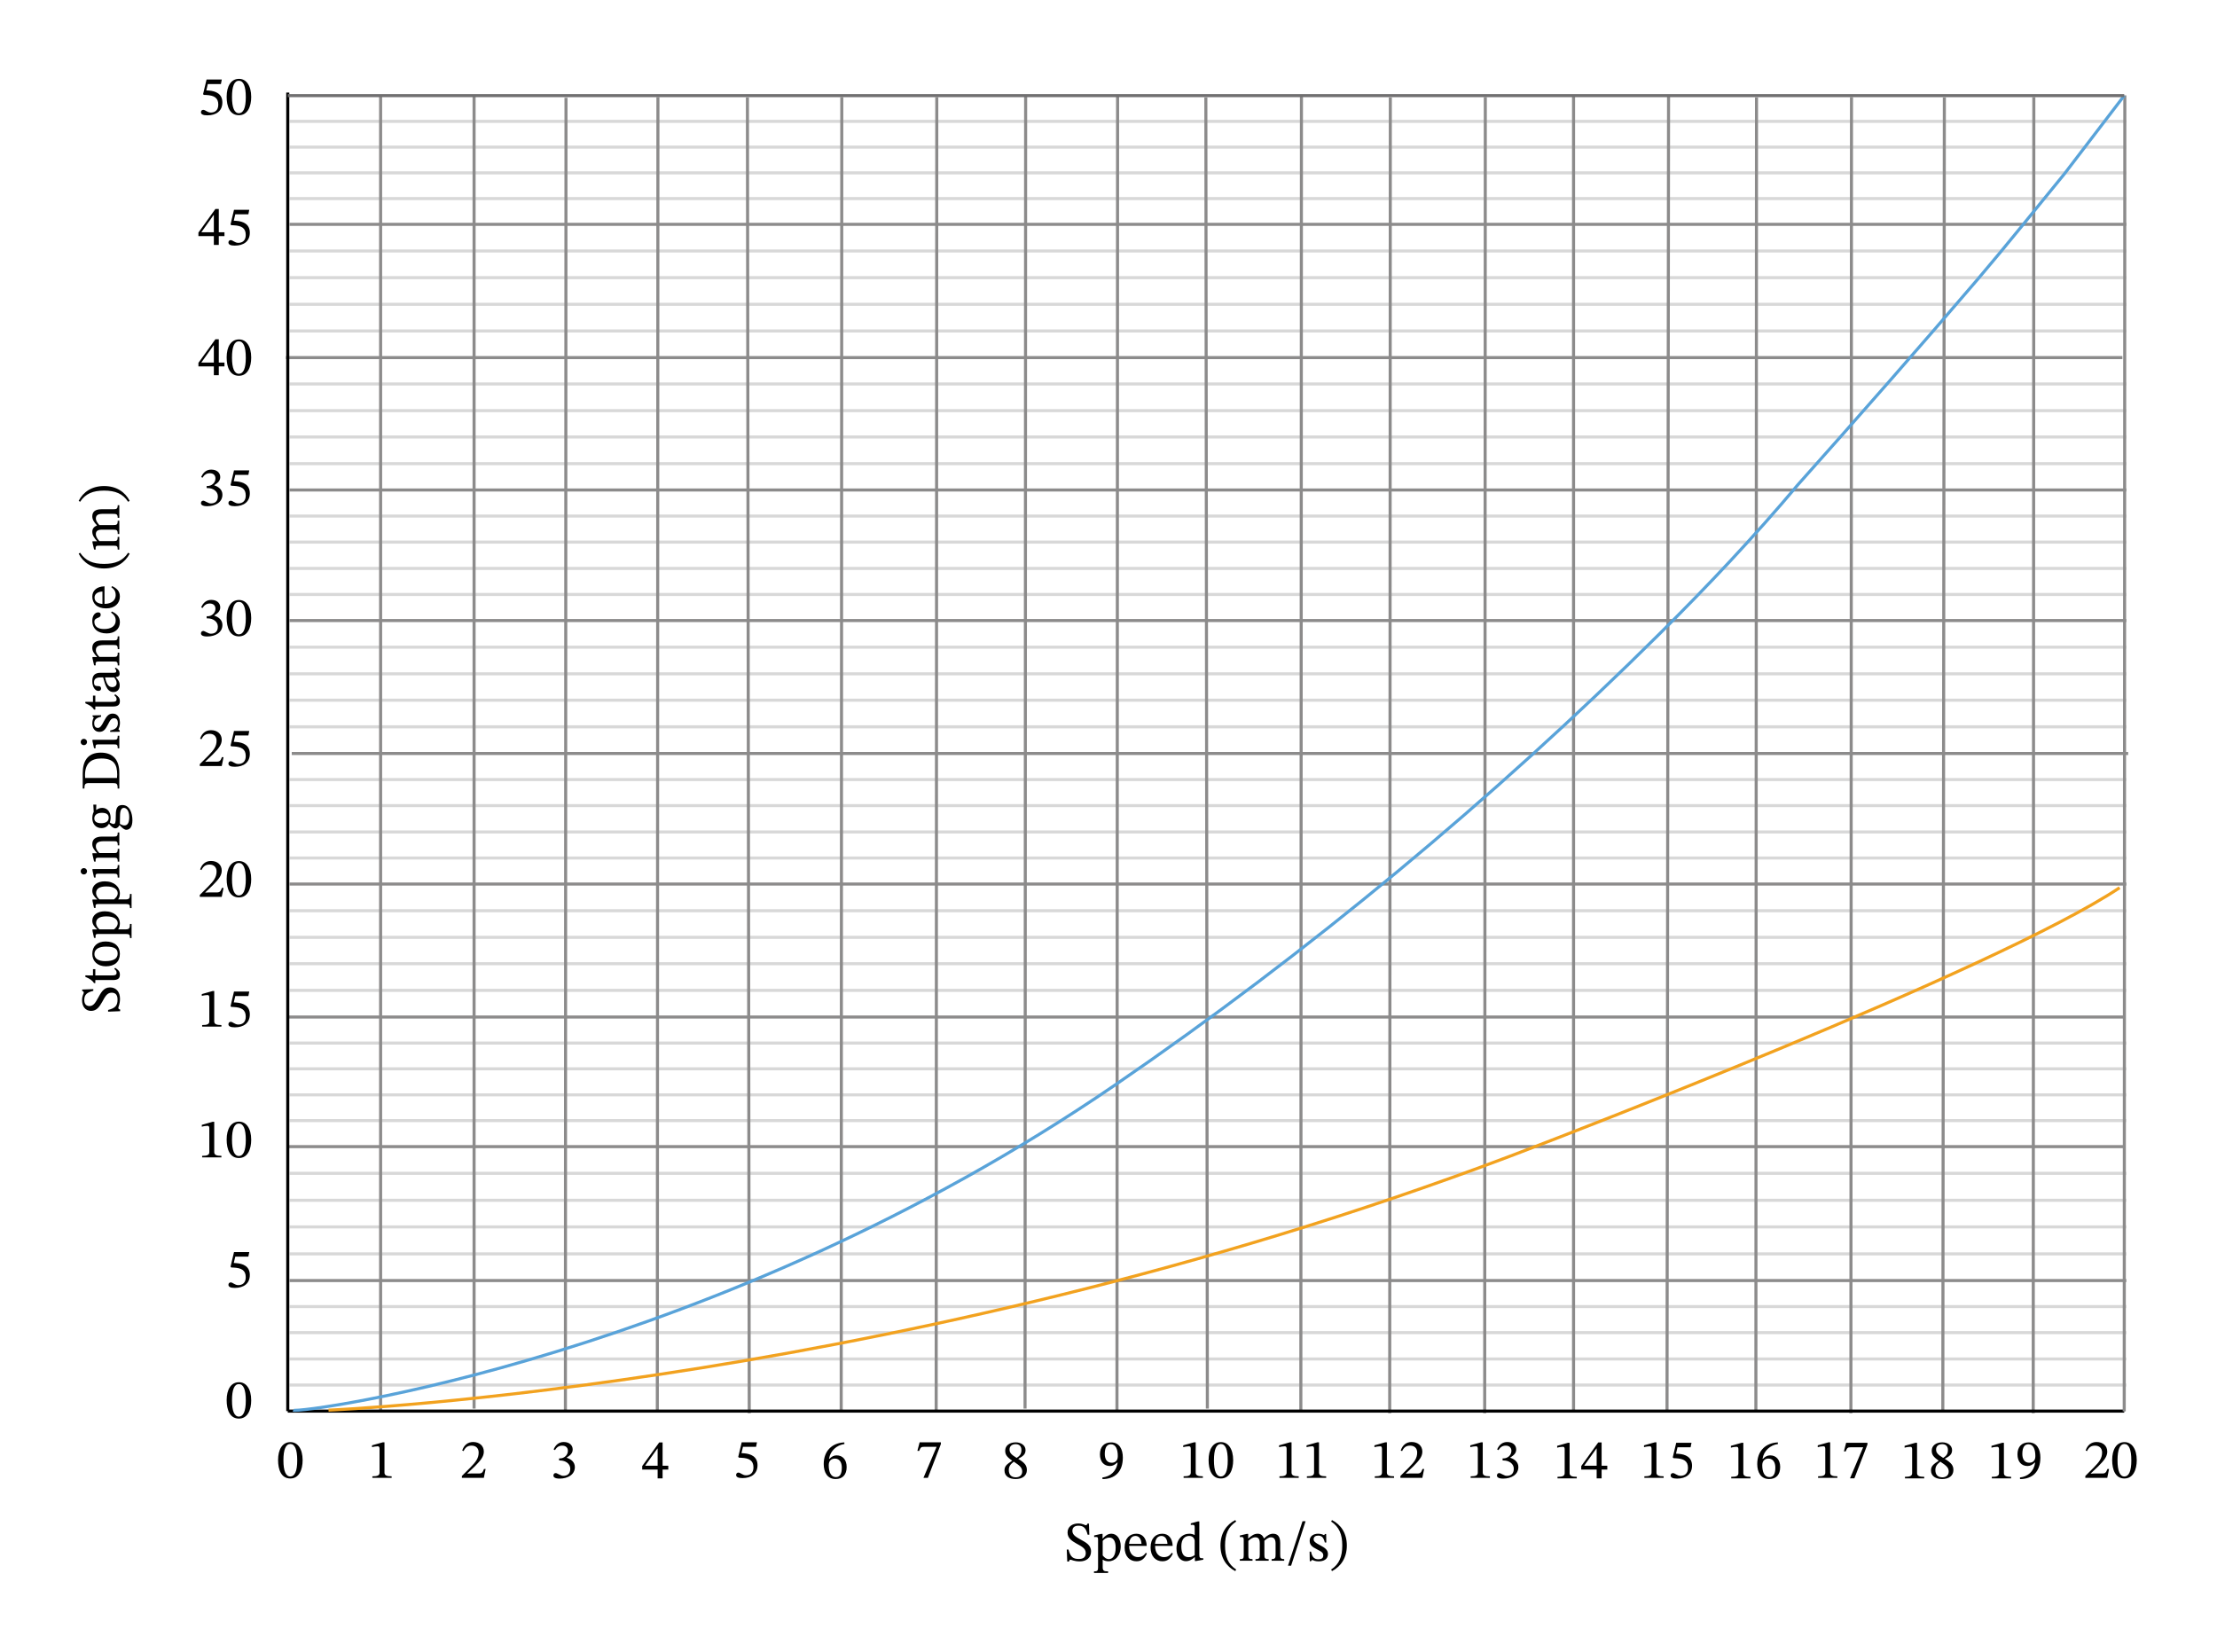<svg xmlns="http://www.w3.org/2000/svg" width="444.1pt" height="441.147" viewBox="0 0 444.1 330.86" class="displayed_equation">
  <defs>
    <clipPath id="svg815192437087tikz_00001a">
      <path d="M 57.273 34 L 426.312 34 L 426.312 35 L 57.273 35 Z M 57.273 34" />
    </clipPath>
    <clipPath id="svg815192437087tikz_00001b">
      <path d="M 57.273 65 L 426.312 65 L 426.312 67 L 57.273 67 Z M 57.273 65" />
    </clipPath>
    <clipPath id="svg815192437087tikz_00001c">
      <path d="M 57.273 55 L 426.312 55 L 426.312 56 L 57.273 56 Z M 57.273 55" />
    </clipPath>
    <clipPath id="svg815192437087tikz_00001d">
      <path d="M 57.273 60 L 426.312 60 L 426.312 62 L 57.273 62 Z M 57.273 60" />
    </clipPath>
    <clipPath id="svg815192437087tikz_00001e">
      <path d="M 57.273 49 L 426.312 49 L 426.312 51 L 57.273 51 Z M 57.273 49" />
    </clipPath>
    <clipPath id="svg815192437087tikz_00001f">
      <path d="M 57.273 92 L 426.312 92 L 426.312 94 L 57.273 94 Z M 57.273 92" />
    </clipPath>
    <clipPath id="svg815192437087tikz_00001g">
      <path d="M 57.273 81 L 426.312 81 L 426.312 83 L 57.273 83 Z M 57.273 81" />
    </clipPath>
    <clipPath id="svg815192437087tikz_00001h">
      <path d="M 57.273 87 L 426.312 87 L 426.312 88 L 57.273 88 Z M 57.273 87" />
    </clipPath>
    <clipPath id="svg815192437087tikz_00001i">
      <path d="M 57.273 76 L 426.312 76 L 426.312 78 L 57.273 78 Z M 57.273 76" />
    </clipPath>
    <clipPath id="svg815192437087tikz_00001j">
      <path d="M 57.273 118 L 426.312 118 L 426.312 120 L 57.273 120 Z M 57.273 118" />
    </clipPath>
    <clipPath id="svg815192437087tikz_00001k">
      <path d="M 57.273 108 L 426.312 108 L 426.312 109 L 57.273 109 Z M 57.273 108" />
    </clipPath>
    <clipPath id="svg815192437087tikz_00001l">
      <path d="M 57.273 113 L 426.312 113 L 426.312 115 L 57.273 115 Z M 57.273 113" />
    </clipPath>
    <clipPath id="svg815192437087tikz_00001m">
      <path d="M 57.273 103 L 426.312 103 L 426.312 104 L 57.273 104 Z M 57.273 103" />
    </clipPath>
    <clipPath id="svg815192437087tikz_00001n">
      <path d="M 57.273 145 L 426.312 145 L 426.312 146 L 57.273 146 Z M 57.273 145" />
    </clipPath>
    <clipPath id="svg815192437087tikz_00001o">
      <path d="M 57.273 134 L 426.312 134 L 426.312 136 L 57.273 136 Z M 57.273 134" />
    </clipPath>
    <clipPath id="svg815192437087tikz_00001p">
      <path d="M 57.273 139 L 426.312 139 L 426.312 141 L 57.273 141 Z M 57.273 139" />
    </clipPath>
    <clipPath id="svg815192437087tikz_00001q">
      <path d="M 57.273 129 L 426.312 129 L 426.312 130 L 57.273 130 Z M 57.273 129" />
    </clipPath>
    <clipPath id="svg815192437087tikz_00001r">
      <path d="M 57.273 171 L 426.312 171 L 426.312 173 L 57.273 173 Z M 57.273 171" />
    </clipPath>
    <clipPath id="svg815192437087tikz_00001s">
      <path d="M 57.273 161 L 426.312 161 L 426.312 162 L 57.273 162 Z M 57.273 161" />
    </clipPath>
    <clipPath id="svg815192437087tikz_00001t">
      <path d="M 57.273 166 L 426.312 166 L 426.312 167 L 57.273 167 Z M 57.273 166" />
    </clipPath>
    <clipPath id="svg815192437087tikz_00001u">
      <path d="M 57.273 155 L 426.312 155 L 426.312 157 L 57.273 157 Z M 57.273 155" />
    </clipPath>
    <clipPath id="svg815192437087tikz_00001v">
      <path d="M 57.273 198 L 426.312 198 L 426.312 199 L 57.273 199 Z M 57.273 198" />
    </clipPath>
    <clipPath id="svg815192437087tikz_00001w">
      <path d="M 57.273 187 L 426.312 187 L 426.312 189 L 57.273 189 Z M 57.273 187" />
    </clipPath>
    <clipPath id="svg815192437087tikz_00001x">
      <path d="M 57.273 192 L 426.312 192 L 426.312 194 L 57.273 194 Z M 57.273 192" />
    </clipPath>
    <clipPath id="svg815192437087tikz_00001y">
      <path d="M 57.273 182 L 426.312 182 L 426.312 183 L 57.273 183 Z M 57.273 182" />
    </clipPath>
    <clipPath id="svg815192437087tikz_00001z">
      <path d="M 57.273 224 L 426.312 224 L 426.312 225 L 57.273 225 Z M 57.273 224" />
    </clipPath>
    <clipPath id="svg815192437087tikz_00001A">
      <path d="M 57.273 213 L 426.312 213 L 426.312 215 L 57.273 215 Z M 57.273 213" />
    </clipPath>
    <clipPath id="svg815192437087tikz_00001B">
      <path d="M 57.273 219 L 426.312 219 L 426.312 220 L 57.273 220 Z M 57.273 219" />
    </clipPath>
    <clipPath id="svg815192437087tikz_00001C">
      <path d="M 57.273 208 L 426.312 208 L 426.312 210 L 57.273 210 Z M 57.273 208" />
    </clipPath>
    <clipPath id="svg815192437087tikz_00001D">
      <path d="M 57.273 250 L 426.312 250 L 426.312 252 L 57.273 252 Z M 57.273 250" />
    </clipPath>
    <clipPath id="svg815192437087tikz_00001E">
      <path d="M 57.273 240 L 426.312 240 L 426.312 241 L 57.273 241 Z M 57.273 240" />
    </clipPath>
    <clipPath id="svg815192437087tikz_00001F">
      <path d="M 57.273 245 L 426.312 245 L 426.312 247 L 57.273 247 Z M 57.273 245" />
    </clipPath>
    <clipPath id="svg815192437087tikz_00001G">
      <path d="M 57.273 234 L 426.312 234 L 426.312 236 L 57.273 236 Z M 57.273 234" />
    </clipPath>
    <clipPath id="svg815192437087tikz_00001H">
      <path d="M 57.273 277 L 426.312 277 L 426.312 278 L 57.273 278 Z M 57.273 277" />
    </clipPath>
    <clipPath id="svg815192437087tikz_00001I">
      <path d="M 57.273 266 L 426.312 266 L 426.312 268 L 57.273 268 Z M 57.273 266" />
    </clipPath>
    <clipPath id="svg815192437087tikz_00001J">
      <path d="M 57.273 271 L 426.312 271 L 426.312 273 L 57.273 273 Z M 57.273 271" />
    </clipPath>
    <clipPath id="svg815192437087tikz_00001K">
      <path d="M 57.273 261 L 426.312 261 L 426.312 263 L 57.273 263 Z M 57.273 261" />
    </clipPath>
    <clipPath id="svg815192437087tikz_00001L">
      <path d="M 57.273 39 L 426.312 39 L 426.312 41 L 57.273 41 Z M 57.273 39" />
    </clipPath>
    <clipPath id="svg815192437087tikz_00001M">
      <path d="M 57.273 29 L 426.312 29 L 426.312 30 L 57.273 30 Z M 57.273 29" />
    </clipPath>
    <clipPath id="svg815192437087tikz_00001N">
      <path d="M 57.273 24 L 426.312 24 L 426.312 25 L 57.273 25 Z M 57.273 24" />
    </clipPath>
    <clipPath id="svg815192437087tikz_00001O">
      <path d="M 57.273 256 L 426.312 256 L 426.312 257 L 57.273 257 Z M 57.273 256" />
    </clipPath>
    <clipPath id="svg815192437087tikz_00001P">
      <path d="M 57.273 229 L 426 229 L 426 231 L 57.273 231 Z M 57.273 229" />
    </clipPath>
    <clipPath id="svg815192437087tikz_00001Q">
      <path d="M 57.273 203 L 426 203 L 426 205 L 57.273 205 Z M 57.273 203" />
    </clipPath>
    <clipPath id="svg815192437087tikz_00001R">
      <path d="M 57.273 176 L 426.312 176 L 426.312 178 L 57.273 178 Z M 57.273 176" />
    </clipPath>
    <clipPath id="svg815192437087tikz_00001S">
      <path d="M 58 150 L 426.312 150 L 426.312 152 L 58 152 Z M 58 150" />
    </clipPath>
    <clipPath id="svg815192437087tikz_00001T">
      <path d="M 57.273 124 L 426.312 124 L 426.312 125 L 57.273 125 Z M 57.273 124" />
    </clipPath>
    <clipPath id="svg815192437087tikz_00001U">
      <path d="M 57.273 97 L 426.312 97 L 426.312 99 L 57.273 99 Z M 57.273 97" />
    </clipPath>
    <clipPath id="svg815192437087tikz_00001V">
      <path d="M 57.273 71 L 426 71 L 426 72 L 57.273 72 Z M 57.273 71" />
    </clipPath>
    <clipPath id="svg815192437087tikz_00001W">
      <path d="M 57.273 44 L 426.312 44 L 426.312 46 L 57.273 46 Z M 57.273 44" />
    </clipPath>
    <clipPath id="svg815192437087tikz_00001X">
      <path d="M 94 18.5 L 96 18.5 L 96 283 L 94 283 Z M 94 18.5" />
    </clipPath>
    <clipPath id="svg815192437087tikz_00001Y">
      <path d="M 104 18.5 L 123 18.5 L 123 283.152 L 104 283.152 Z M 104 18.5" />
    </clipPath>
    <clipPath id="svg815192437087tikz_00001Z">
      <path d="M 122 18.5 L 141 18.5 L 141 283.152 L 122 283.152 Z M 122 18.5" />
    </clipPath>
    <clipPath id="svg815192437087tikz_00001aa">
      <path d="M 141 18.5 L 159 18.5 L 159 283.152 L 141 283.152 Z M 141 18.5" />
    </clipPath>
    <clipPath id="svg815192437087tikz_00001ab">
      <path d="M 159 18.5 L 178 18.5 L 178 283.152 L 159 283.152 Z M 159 18.5" />
    </clipPath>
    <clipPath id="svg815192437087tikz_00001ac">
      <path d="M 178 18.5 L 197 18.5 L 197 283.152 L 178 283.152 Z M 178 18.5" />
    </clipPath>
    <clipPath id="svg815192437087tikz_00001ad">
      <path d="M 196 18.5 L 215 18.5 L 215 283.152 L 196 283.152 Z M 196 18.5" />
    </clipPath>
    <clipPath id="svg815192437087tikz_00001ae">
      <path d="M 215 18.5 L 233 18.5 L 233 283.152 L 215 283.152 Z M 215 18.5" />
    </clipPath>
    <clipPath id="svg815192437087tikz_00001af">
      <path d="M 251 18.5 L 270 18.5 L 270 283.152 L 251 283.152 Z M 251 18.5" />
    </clipPath>
    <clipPath id="svg815192437087tikz_00001ag">
      <path d="M 269 18.5 L 288 18.5 L 288 283.152 L 269 283.152 Z M 269 18.5" />
    </clipPath>
    <clipPath id="svg815192437087tikz_00001ah">
      <path d="M 232 18.5 L 251 18.5 L 251 283.152 L 232 283.152 Z M 232 18.5" />
    </clipPath>
    <clipPath id="svg815192437087tikz_00001ai">
      <path d="M 314 18.5 L 316 18.5 L 316 283.152 L 314 283.152 Z M 314 18.5" />
    </clipPath>
    <clipPath id="svg815192437087tikz_00001aj">
      <path d="M 288 18.5 L 307 18.5 L 307 283.152 L 288 283.152 Z M 288 18.5" />
    </clipPath>
    <clipPath id="svg815192437087tikz_00001ak">
      <path d="M 343 18.5 L 361 18.5 L 361 283.152 L 343 283.152 Z M 343 18.5" />
    </clipPath>
    <clipPath id="svg815192437087tikz_00001al">
      <path d="M 325 18.5 L 343 18.5 L 343 283.152 L 325 283.152 Z M 325 18.5" />
    </clipPath>
    <clipPath id="svg815192437087tikz_00001am">
      <path d="M 362 18.5 L 380 18.5 L 380 283.152 L 362 283.152 Z M 362 18.5" />
    </clipPath>
    <clipPath id="svg815192437087tikz_00001an">
      <path d="M 398 18.5 L 417 18.5 L 417 283.152 L 398 283.152 Z M 398 18.5" />
    </clipPath>
    <clipPath id="svg815192437087tikz_00001ao">
      <path d="M 380 18.5 L 399 18.5 L 399 283.152 L 380 283.152 Z M 380 18.5" />
    </clipPath>
    <clipPath id="svg815192437087tikz_00001ap">
      <path d="M 57.273 282 L 426 282 L 426 283 L 57.273 283 Z M 57.273 282" />
    </clipPath>
    <clipPath id="svg815192437087tikz_00001aq">
      <path d="M 57.273 18.5 L 58 18.5 L 58 283 L 57.273 283 Z M 57.273 18.5" />
    </clipPath>
    <clipPath id="svg815192437087tikz_00001ar">
      <path d="M 416 18.5 L 426.312 18.5 L 426.312 283.152 L 416 283.152 Z M 416 18.5" />
    </clipPath>
    <clipPath id="svg815192437087tikz_00001as">
      <path d="M 57.273 18.5 L 426.312 18.5 L 426.312 283.152 L 57.273 283.152 Z M 57.273 18.5" />
    </clipPath>
    <clipPath id="svg815192437087tikz_00001at">
      <path d="M 57.273 169 L 426.312 169 L 426.312 283.152 L 57.273 283.152 Z M 57.273 169" />
    </clipPath>
    <clipPath id="svg815192437087tikz_00001au">
      <path d="M 57.273 18.5 L 426 18.5 L 426 20 L 57.273 20 Z M 57.273 18.5" />
    </clipPath>
  </defs>
  <g clip-path="url(#svg815192437087tikz_00001a)">
    <path d="M 580.117 2962.311 L 4259.414 2962.311" transform="matrix(.1 0 0 -.1 0 330.86)" fill="none" stroke-width="6.138" stroke="#d8d8d8" stroke-miterlimit="10" />
  </g>
  <g clip-path="url(#svg815192437087tikz_00001b)">
    <path d="M 580.117 2645.553 L 4259.414 2645.553" transform="matrix(.1 0 0 -.1 0 330.86)" fill="none" stroke-width="6.138" stroke="#d8d8d8" stroke-miterlimit="10" />
  </g>
  <g clip-path="url(#svg815192437087tikz_00001c)">
    <path d="M 580.117 2752.389 L 4259.414 2752.389" transform="matrix(.1 0 0 -.1 0 330.86)" fill="none" stroke-width="6.138" stroke="#d8d8d8" stroke-miterlimit="10" />
  </g>
  <g clip-path="url(#svg815192437087tikz_00001d)">
    <path d="M 580.117 2698.991 L 4259.414 2698.991" transform="matrix(.1 0 0 -.1 0 330.86)" fill="none" stroke-width="6.138" stroke="#d8d8d8" stroke-miterlimit="10" />
  </g>
  <g clip-path="url(#svg815192437087tikz_00001e)">
    <path d="M 580.117 2805.787 L 4259.414 2805.787" transform="matrix(.1 0 0 -.1 0 330.86)" fill="none" stroke-width="6.138" stroke="#d8d8d8" stroke-miterlimit="10" />
  </g>
  <g clip-path="url(#svg815192437087tikz_00001f)">
    <path d="M 580.117 2379.772 L 4259.414 2379.772" transform="matrix(.1 0 0 -.1 0 330.86)" fill="none" stroke-width="6.138" stroke="#d8d8d8" stroke-miterlimit="10" />
  </g>
  <g clip-path="url(#svg815192437087tikz_00001g)">
    <path d="M 580.117 2485.983 L 4259.414 2485.983" transform="matrix(.1 0 0 -.1 0 330.86)" fill="none" stroke-width="6.138" stroke="#d8d8d8" stroke-miterlimit="10" />
  </g>
  <g clip-path="url(#svg815192437087tikz_00001h)">
    <path d="M 580.117 2433.209 L 4259.414 2433.209" transform="matrix(.1 0 0 -.1 0 330.86)" fill="none" stroke-width="6.138" stroke="#d8d8d8" stroke-miterlimit="10" />
  </g>
  <g clip-path="url(#svg815192437087tikz_00001i)">
    <path d="M 580.117 2539.381 L 4259.414 2539.381" transform="matrix(.1 0 0 -.1 0 330.86)" fill="none" stroke-width="6.138" stroke="#d8d8d8" stroke-miterlimit="10" />
  </g>
  <g clip-path="url(#svg815192437087tikz_00001j)">
    <path d="M 580.117 2117.702 L 4259.414 2117.702" transform="matrix(.1 0 0 -.1 0 330.86)" fill="none" stroke-width="6.138" stroke="#d8d8d8" stroke-miterlimit="10" />
  </g>
  <g clip-path="url(#svg815192437087tikz_00001k)">
    <path d="M 580.117 2222.662 L 4259.414 2222.662" transform="matrix(.1 0 0 -.1 0 330.86)" fill="none" stroke-width="6.138" stroke="#d8d8d8" stroke-miterlimit="10" />
  </g>
  <g clip-path="url(#svg815192437087tikz_00001l)">
    <path d="M 580.117 2169.889 L 4259.414 2169.889" transform="matrix(.1 0 0 -.1 0 330.86)" fill="none" stroke-width="6.138" stroke="#d8d8d8" stroke-miterlimit="10" />
  </g>
  <g clip-path="url(#svg815192437087tikz_00001m)">
    <path d="M 580.117 2274.811 L 4259.414 2274.811" transform="matrix(.1 0 0 -.1 0 330.86)" fill="none" stroke-width="6.138" stroke="#d8d8d8" stroke-miterlimit="10" />
  </g>
  <g clip-path="url(#svg815192437087tikz_00001n)">
    <path d="M 580.117 1852.506 L 4259.414 1852.506" transform="matrix(.1 0 0 -.1 0 330.86)" fill="none" stroke-width="6.138" stroke="#d8d8d8" stroke-miterlimit="10" />
  </g>
  <g clip-path="url(#svg815192437087tikz_00001o)">
    <path d="M 580.117 1958.717 L 4259.414 1958.717" transform="matrix(.1 0 0 -.1 0 330.86)" fill="none" stroke-width="6.138" stroke="#d8d8d8" stroke-miterlimit="10" />
  </g>
  <g clip-path="url(#svg815192437087tikz_00001p)">
    <path d="M 580.117 1905.905 L 4259.414 1905.905" transform="matrix(.1 0 0 -.1 0 330.86)" fill="none" stroke-width="6.138" stroke="#d8d8d8" stroke-miterlimit="10" />
  </g>
  <g clip-path="url(#svg815192437087tikz_00001q)">
    <path d="M 580.117 2012.116 L 4259.414 2012.116" transform="matrix(.1 0 0 -.1 0 330.86)" fill="none" stroke-width="6.138" stroke="#d8d8d8" stroke-miterlimit="10" />
  </g>
  <g clip-path="url(#svg815192437087tikz_00001r)">
    <path d="M 580.117 1589.772 L 4259.414 1589.772" transform="matrix(.1 0 0 -.1 0 330.86)" fill="none" stroke-width="6.138" stroke="#d8d8d8" stroke-miterlimit="10" />
  </g>
  <g clip-path="url(#svg815192437087tikz_00001s)">
    <path d="M 580.117 1694.733 L 4259.414 1694.733" transform="matrix(.1 0 0 -.1 0 330.86)" fill="none" stroke-width="6.138" stroke="#d8d8d8" stroke-miterlimit="10" />
  </g>
  <g clip-path="url(#svg815192437087tikz_00001t)">
    <path d="M 580.117 1641.959 L 4259.414 1641.959" transform="matrix(.1 0 0 -.1 0 330.86)" fill="none" stroke-width="6.138" stroke="#d8d8d8" stroke-miterlimit="10" />
  </g>
  <g clip-path="url(#svg815192437087tikz_00001u)">
    <path d="M 580.117 1746.959 L 4259.414 1746.959" transform="matrix(.1 0 0 -.1 0 330.86)" fill="none" stroke-width="6.138" stroke="#d8d8d8" stroke-miterlimit="10" />
  </g>
  <g clip-path="url(#svg815192437087tikz_00001v)">
    <path d="M 580.117 1324.616 L 4259.414 1324.616" transform="matrix(.1 0 0 -.1 0 330.86)" fill="none" stroke-width="6.138" stroke="#d8d8d8" stroke-miterlimit="10" />
  </g>
  <g clip-path="url(#svg815192437087tikz_00001w)">
    <path d="M 580.117 1430.827 L 4259.414 1430.827" transform="matrix(.1 0 0 -.1 0 330.86)" fill="none" stroke-width="6.138" stroke="#d8d8d8" stroke-miterlimit="10" />
  </g>
  <g clip-path="url(#svg815192437087tikz_00001x)">
    <path d="M 580.117 1378.014 L 4259.414 1378.014" transform="matrix(.1 0 0 -.1 0 330.86)" fill="none" stroke-width="6.138" stroke="#d8d8d8" stroke-miterlimit="10" />
  </g>
  <g clip-path="url(#svg815192437087tikz_00001y)">
    <path d="M 580.117 1484.186 L 4259.414 1484.186" transform="matrix(.1 0 0 -.1 0 330.86)" fill="none" stroke-width="6.138" stroke="#d8d8d8" stroke-miterlimit="10" />
  </g>
  <g clip-path="url(#svg815192437087tikz_00001z)">
    <path d="M 580.117 1063.717 L 4259.414 1063.717" transform="matrix(.1 0 0 -.1 0 330.86)" fill="none" stroke-width="6.138" stroke="#d8d8d8" stroke-miterlimit="10" />
  </g>
  <g clip-path="url(#svg815192437087tikz_00001A)">
    <path d="M 580.117 1167.467 L 4259.414 1167.467" transform="matrix(.1 0 0 -.1 0 330.86)" fill="none" stroke-width="6.138" stroke="#d8d8d8" stroke-miterlimit="10" />
  </g>
  <g clip-path="url(#svg815192437087tikz_00001B)">
    <path d="M 580.117 1115.28 L 4259.414 1115.28" transform="matrix(.1 0 0 -.1 0 330.86)" fill="none" stroke-width="6.138" stroke="#d8d8d8" stroke-miterlimit="10" />
  </g>
  <g clip-path="url(#svg815192437087tikz_00001C)">
    <path d="M 580.117 1219.03 L 4259.414 1219.03" transform="matrix(.1 0 0 -.1 0 330.86)" fill="none" stroke-width="6.138" stroke="#d8d8d8" stroke-miterlimit="10" />
  </g>
  <g clip-path="url(#svg815192437087tikz_00001D)">
    <path d="M 580.117 796.725 L 4259.414 796.725" transform="matrix(.1 0 0 -.1 0 330.86)" fill="none" stroke-width="6.138" stroke="#d8d8d8" stroke-miterlimit="10" />
  </g>
  <g clip-path="url(#svg815192437087tikz_00001E)">
    <path d="M 580.117 904.108 L 4259.414 904.108" transform="matrix(.1 0 0 -.1 0 330.86)" fill="none" stroke-width="6.138" stroke="#d8d8d8" stroke-miterlimit="10" />
  </g>
  <g clip-path="url(#svg815192437087tikz_00001F)">
    <path d="M 580.117 850.748 L 4259.414 850.748" transform="matrix(.1 0 0 -.1 0 330.86)" fill="none" stroke-width="6.138" stroke="#d8d8d8" stroke-miterlimit="10" />
  </g>
  <g clip-path="url(#svg815192437087tikz_00001G)">
    <path d="M 580.117 958.131 L 4259.414 958.131" transform="matrix(.1 0 0 -.1 0 330.86)" fill="none" stroke-width="6.138" stroke="#d8d8d8" stroke-miterlimit="10" />
  </g>
  <g clip-path="url(#svg815192437087tikz_00001H)">
    <path d="M 580.117 533.991 L 4259.414 533.991" transform="matrix(.1 0 0 -.1 0 330.86)" fill="none" stroke-width="6.138" stroke="#d8d8d8" stroke-miterlimit="10" />
  </g>
  <g clip-path="url(#svg815192437087tikz_00001I)">
    <path d="M 580.117 638.952 L 4259.414 638.952" transform="matrix(.1 0 0 -.1 0 330.86)" fill="none" stroke-width="6.138" stroke="#d8d8d8" stroke-miterlimit="10" />
  </g>
  <g clip-path="url(#svg815192437087tikz_00001J)">
    <path d="M 580.117 586.178 L 4259.414 586.178" transform="matrix(.1 0 0 -.1 0 330.86)" fill="none" stroke-width="6.138" stroke="#d8d8d8" stroke-miterlimit="10" />
  </g>
  <g clip-path="url(#svg815192437087tikz_00001K)">
    <path d="M 580.117 691.139 L 4259.414 691.139" transform="matrix(.1 0 0 -.1 0 330.86)" fill="none" stroke-width="6.138" stroke="#d8d8d8" stroke-miterlimit="10" />
  </g>
  <g clip-path="url(#svg815192437087tikz_00001L)">
    <path d="M 580.117 2910.787 L 4259.414 2910.787" transform="matrix(.1 0 0 -.1 0 330.86)" fill="none" stroke-width="6.138" stroke="#d8d8d8" stroke-miterlimit="10" />
  </g>
  <g clip-path="url(#svg815192437087tikz_00001M)">
    <path d="M 580.117 3013.873 L 4259.414 3013.873" transform="matrix(.1 0 0 -.1 0 330.86)" fill="none" stroke-width="6.138" stroke="#d8d8d8" stroke-miterlimit="10" />
  </g>
  <g clip-path="url(#svg815192437087tikz_00001N)">
    <path d="M 580.117 3065.436 L 4259.414 3065.436" transform="matrix(.1 0 0 -.1 0 330.86)" fill="none" stroke-width="6.138" stroke="#d8d8d8" stroke-miterlimit="10" />
  </g>
  <g clip-path="url(#svg815192437087tikz_00001O)">
    <path d="M 580.117 743.288 L 4259.414 743.288" transform="matrix(.1 0 0 -.1 0 330.86)" fill="none" stroke-width="6.138" stroke="#8c8b8b" stroke-miterlimit="10" />
  </g>
  <g clip-path="url(#svg815192437087tikz_00001P)">
    <path d="M 575.195 1011.569 L 4253.906 1011.569" transform="matrix(.1 0 0 -.1 0 330.86)" fill="none" stroke-width="6.138" stroke="#8c8b8b" stroke-miterlimit="10" />
  </g>
  <g clip-path="url(#svg815192437087tikz_00001Q)">
    <path d="M 576.445 1271.217 L 4255.156 1271.217" transform="matrix(.1 0 0 -.1 0 330.86)" fill="none" stroke-width="6.138" stroke="#8c8b8b" stroke-miterlimit="10" />
  </g>
  <g clip-path="url(#svg815192437087tikz_00001R)">
    <path d="M 580.117 1537.623 L 4259.414 1537.623" transform="matrix(.1 0 0 -.1 0 330.86)" fill="none" stroke-width="6.138" stroke="#8c8b8b" stroke-miterlimit="10" />
  </g>
  <g clip-path="url(#svg815192437087tikz_00001S)">
    <path d="M 584.414 1799.108 L 4263.125 1799.108" transform="matrix(.1 0 0 -.1 0 330.86)" fill="none" stroke-width="6.138" stroke="#8c8b8b" stroke-miterlimit="10" />
  </g>
  <g clip-path="url(#svg815192437087tikz_00001T)">
    <path d="M 580.117 2065.514 L 4259.414 2065.514" transform="matrix(.1 0 0 -.1 0 330.86)" fill="none" stroke-width="6.138" stroke="#8c8b8b" stroke-miterlimit="10" />
  </g>
  <g clip-path="url(#svg815192437087tikz_00001U)">
    <path d="M 580.117 2326.998 L 4259.414 2326.998" transform="matrix(.1 0 0 -.1 0 330.86)" fill="none" stroke-width="6.138" stroke="#8c8b8b" stroke-miterlimit="10" />
  </g>
  <g clip-path="url(#svg815192437087tikz_00001V)">
    <path d="M 572.734 2592.194 L 4251.484 2592.194" transform="matrix(.1 0 0 -.1 0 330.86)" fill="none" stroke-width="6.138" stroke="#8c8b8b" stroke-miterlimit="10" />
  </g>
  <g clip-path="url(#svg815192437087tikz_00001W)">
    <path d="M 580.117 2859.186 L 4259.414 2859.186" transform="matrix(.1 0 0 -.1 0 330.86)" fill="none" stroke-width="6.138" stroke="#8c8b8b" stroke-miterlimit="10" />
  </g>
  <path d="M 762.422 481.803 L 762.422 3115.162" transform="matrix(.1 0 0 -.1 0 330.86)" fill="none" stroke-width="6.138" stroke="#8c8b8b" stroke-miterlimit="10" />
  <g clip-path="url(#svg815192437087tikz_00001X)">
    <path d="M 949.648 486.725 L 949.648 3116.373" transform="matrix(.1 0 0 -.1 0 330.86)" fill="none" stroke-width="6.138" stroke="#8c8b8b" stroke-miterlimit="10" />
  </g>
  <g clip-path="url(#svg815192437087tikz_00001Y)">
    <path d="M 1132.578 483.639 L 1133.789 3112.702" transform="matrix(.1 0 0 -.1 0 330.86)" fill="none" stroke-width="6.138" stroke="#8c8b8b" stroke-miterlimit="10" />
  </g>
  <g clip-path="url(#svg815192437087tikz_00001Z)">
    <path d="M 1316.719 480.592 L 1317.93 3113.952" transform="matrix(.1 0 0 -.1 0 330.86)" fill="none" stroke-width="6.138" stroke="#8c8b8b" stroke-miterlimit="10" />
  </g>
  <g clip-path="url(#svg815192437087tikz_00001aa)">
    <path d="M 1500.859 477.506 L 1497.188 3113.327" transform="matrix(.1 0 0 -.1 0 330.86)" fill="none" stroke-width="6.138" stroke="#8c8b8b" stroke-miterlimit="10" />
  </g>
  <g clip-path="url(#svg815192437087tikz_00001ab)">
    <path d="M 1685.039 480.592 L 1686.25 3113.952" transform="matrix(.1 0 0 -.1 0 330.86)" fill="none" stroke-width="6.138" stroke="#8c8b8b" stroke-miterlimit="10" />
  </g>
  <g clip-path="url(#svg815192437087tikz_00001ac)">
    <path d="M 1875.312 480.592 L 1876.523 3113.952" transform="matrix(.1 0 0 -.1 0 330.86)" fill="none" stroke-width="6.138" stroke="#8c8b8b" stroke-miterlimit="10" />
  </g>
  <g clip-path="url(#svg815192437087tikz_00001ad)">
    <path d="M 2053.32 486.725 L 2054.531 3117.037" transform="matrix(.1 0 0 -.1 0 330.86)" fill="none" stroke-width="6.138" stroke="#8c8b8b" stroke-miterlimit="10" />
  </g>
  <g clip-path="url(#svg815192437087tikz_00001ae)">
    <path d="M 2237.461 483.639 L 2238.711 3117.037" transform="matrix(.1 0 0 -.1 0 330.86)" fill="none" stroke-width="6.138" stroke="#8c8b8b" stroke-miterlimit="10" />
  </g>
  <g clip-path="url(#svg815192437087tikz_00001af)">
    <path d="M 2605.781 483.639 L 2606.992 3117.037" transform="matrix(.1 0 0 -.1 0 330.86)" fill="none" stroke-width="6.138" stroke="#8c8b8b" stroke-miterlimit="10" />
  </g>
  <g clip-path="url(#svg815192437087tikz_00001ag)">
    <path d="M 2783.789 477.506 L 2785.039 3113.327" transform="matrix(.1 0 0 -.1 0 330.86)" fill="none" stroke-width="6.138" stroke="#8c8b8b" stroke-miterlimit="10" />
  </g>
  <g clip-path="url(#svg815192437087tikz_00001ah)">
    <path d="M 2418.555 486.725 L 2415.508 3113.327" transform="matrix(.1 0 0 -.1 0 330.86)" fill="none" stroke-width="6.138" stroke="#8c8b8b" stroke-miterlimit="10" />
  </g>
  <g clip-path="url(#svg815192437087tikz_00001ai)">
    <path d="M 3152.07 480.592 L 3152.07 3117.623" transform="matrix(.1 0 0 -.1 0 330.86)" fill="none" stroke-width="6.138" stroke="#8c8b8b" stroke-miterlimit="10" />
  </g>
  <g clip-path="url(#svg815192437087tikz_00001aj)">
    <path d="M 2974.062 477.506 L 2975.312 3113.952" transform="matrix(.1 0 0 -.1 0 330.86)" fill="none" stroke-width="6.138" stroke="#8c8b8b" stroke-miterlimit="10" />
  </g>
  <g clip-path="url(#svg815192437087tikz_00001ak)">
    <path d="M 3517.305 480.592 L 3518.555 3113.327" transform="matrix(.1 0 0 -.1 0 330.86)" fill="none" stroke-width="6.138" stroke="#8c8b8b" stroke-miterlimit="10" />
  </g>
  <g clip-path="url(#svg815192437087tikz_00001al)">
    <path d="M 3339.297 480.592 L 3342.383 3117.623" transform="matrix(.1 0 0 -.1 0 330.86)" fill="none" stroke-width="6.138" stroke="#8c8b8b" stroke-miterlimit="10" />
  </g>
  <g clip-path="url(#svg815192437087tikz_00001am)">
    <path d="M 3707.617 477.506 L 3708.828 3113.952" transform="matrix(.1 0 0 -.1 0 330.86)" fill="none" stroke-width="6.138" stroke="#8c8b8b" stroke-miterlimit="10" />
  </g>
  <g clip-path="url(#svg815192437087tikz_00001an)">
    <path d="M 4072.852 477.506 L 4074.062 3113.952" transform="matrix(.1 0 0 -.1 0 330.86)" fill="none" stroke-width="6.138" stroke="#8c8b8b" stroke-miterlimit="10" />
  </g>
  <g clip-path="url(#svg815192437087tikz_00001ao)">
    <path d="M 3891.758 480.592 L 3894.844 3113.327" transform="matrix(.1 0 0 -.1 0 330.86)" fill="none" stroke-width="6.138" stroke="#8c8b8b" stroke-miterlimit="10" />
  </g>
  <g clip-path="url(#svg815192437087tikz_00001ap)">
    <path d="M 576.445 481.803 L 4255.156 481.803" transform="matrix(.1 0 0 -.1 0 330.86)" fill="none" stroke-width="6.138" stroke="#000" stroke-miterlimit="10" />
  </g>
  <g clip-path="url(#svg815192437087tikz_00001aq)">
    <path d="M 576.445 3123.17 L 576.445 481.803" transform="matrix(.1 0 0 -.1 0 330.86)" fill="none" stroke-width="6.138" stroke="#000" stroke-miterlimit="10" />
  </g>
  <g clip-path="url(#svg815192437087tikz_00001ar)">
    <path d="M 4256.367 3117.623 L 4255.156 481.217" transform="matrix(.1 0 0 -.1 0 330.86)" fill="none" stroke-width="6.138" stroke="#8c8b8b" stroke-miterlimit="10" />
  </g>
  <g clip-path="url(#svg815192437087tikz_00001as)">
    <path d="M 587.461 483.639 C 600.391 476.295 1433.359 587.389 2232.539 1134.303 C 2619.883 1399.498 2991.25 1708.248 3324.57 2039.108 C 3420.938 2134.85 3514.258 2233.717 3601.406 2337.467 C 3722.93 2473.717 3843.242 2610.592 3961.758 2749.303 C 4021.914 2819.928 4076.523 2888.678 4135.469 2960.475 L 4255.156 3117.037" transform="matrix(.1 0 0 -.1 0 330.86)" fill="none" stroke-width="6.138" stroke="#59a3d9" stroke-miterlimit="10" />
  </g>
  <g clip-path="url(#svg815192437087tikz_00001at)">
    <path d="M 658.086 483.639 C 658.086 483.639 1842.773 532.78 3082.734 1014.616 C 3082.734 1014.616 3997.344 1364.498 4245.938 1530.241" transform="matrix(.1 0 0 -.1 0 330.86)" fill="none" stroke-width="6.138" stroke="#f2a21f" stroke-miterlimit="10" />
  </g>
  <g clip-path="url(#svg815192437087tikz_00001au)">
    <path d="M 576.445 3117.037 L 4255.156 3117.037" transform="matrix(.1 0 0 -.1 0 330.86)" fill="none" stroke-width="6.138" stroke="#706f70" stroke-miterlimit="10" />
  </g>
  <path d="M218.211 307.449L218.133 305.219 217.84 305.219C217.785 305.453 217.672 305.543 217.496 305.543 217.227 305.543 216.98 305.195 215.965 305.195 214.805 305.207 213.848 305.832 213.848 307.004 213.848 308.176 214.75 308.711 215.641 309.223 216.559 309.746 217.496 310.137 217.496 311.121 217.496 311.969 216.969 312.305 216.133 312.305 214.996 312.316 214.426 311.957 214.035 310.418L213.691 310.418 213.789 312.828 214.137 312.828C214.148 312.605 214.281 312.457 214.438 312.457 214.695 312.457 215.129 312.793 216.289 312.793 217.586 312.793 218.555 312.09 218.555 310.797 218.555 309.469 217.449 308.969 216.457 308.41 215.621 307.93 214.816 307.527 214.816 306.691 214.816 306 215.254 305.645 216.012 305.645 217.137 305.633 217.562 306.223 217.871 307.449L218.211 307.449M220.863 307.281L220.586 307.281 219.18 307.594 219.18 307.918C219.18 307.918 219.391 307.895 219.535 307.895 219.906 307.895 219.961 308.043 219.961 308.465L219.961 313.988C219.961 314.613 219.848 314.801 219.145 314.801L219.145 315.113 221.969 315.113 221.969 314.793C221.098 314.793 220.887 314.645 220.887 313.922L220.887 312.457 220.93 312.457C221.254 312.684 221.633 312.77 222.059 312.77 223.395 312.77 224.5 311.645 224.5 309.746 224.5 308.285 223.73 307.25 222.629 307.25 221.969 307.25 221.434 307.594 220.898 308.219L220.863 308.219zM220.887 308.688C221.098 308.41 221.578 308.008 222.168 308.008 222.992 308.008 223.484 308.656 223.484 310.059 223.484 311.613 222.895 312.336 222.113 312.336 221.488 312.336 221.098 311.836 220.887 311.602L220.887 308.688M229.531 311.066C229.172 311.535 228.828 311.934 227.922 311.934 227.031 311.934 226.184 311.23 226.184 309.691L229.707 309.691C229.652 308.129 228.852 307.25 227.633 307.25 226.328 307.25 225.281 308.141 225.281 310.004 225.281 311.801 226.316 312.77 227.656 312.77 228.805 312.77 229.34 312.07 229.742 311.223zM226.172 309.281C226.262 308.242 226.707 307.695 227.465 307.695 228.258 307.695 228.629 308.453 228.66 309.281L226.172 309.281M234.73 311.066C234.371 311.535 234.027 311.934 233.121 311.934 232.23 311.934 231.383 311.23 231.383 309.691L234.906 309.691C234.852 308.129 234.051 307.25 232.832 307.25 231.527 307.25 230.48 308.141 230.48 310.004 230.48 311.801 231.516 312.77 232.855 312.77 234.004 312.77 234.539 312.07 234.941 311.223zM231.371 309.281C231.461 308.242 231.906 307.695 232.664 307.695 233.457 307.695 233.828 308.453 233.859 309.281L231.371 309.281M241.035 312.457L241.035 312.16 240.801 312.16C240.387 312.16 240.242 312.047 240.242 311.465L240.242 304.785 239.941 304.785 238.535 305.176 238.535 305.488C238.535 305.488 238.727 305.465 238.824 305.465 239.262 305.465 239.316 305.566 239.316 306.055L239.316 307.516C238.969 307.328 238.602 307.25 238.234 307.25 236.828 307.25 235.668 308.375 235.668 310.215 235.668 311.645 236.316 312.75 237.578 312.75 238.312 312.75 238.883 312.324 239.305 311.945L239.352 311.945 239.352 312.715 239.605 312.715zM239.316 311.535C238.926 311.801 238.625 311.945 238.102 311.945 237.152 311.945 236.641 311.32 236.641 309.781 236.641 308.375 237.273 307.695 238.215 307.695 238.902 307.695 239.227 308.129 239.316 308.59L239.316 311.535M244.48 309.605C244.48 312.059 245.652 313.809 247.445 314.734L247.629 314.422C245.996 313.352 245.395 311.848 245.395 309.605 245.395 307.383 245.996 305.887 247.629 304.805L247.445 304.516C245.652 305.43 244.48 307.172 244.48 309.605M250.062 308.676C250.387 308.375 250.879 307.965 251.457 307.965 251.973 307.965 252.352 308.207 252.352 309.156L252.352 311.367C252.352 312.148 252.285 312.336 251.492 312.336L251.492 312.66 254.137 312.66 254.137 312.336C253.332 312.336 253.277 312.137 253.277 311.367L253.277 308.656C253.645 308.344 254.102 307.965 254.559 307.965 255.086 307.965 255.52 308.207 255.52 309.223L255.52 311.367C255.52 312.047 255.484 312.336 254.727 312.336L254.727 312.66 257.246 312.66 257.246 312.336C256.477 312.336 256.445 312.07 256.445 311.367L256.445 309.09C256.445 307.738 255.879 307.25 255.008 307.25 254.414 307.25 253.844 307.574 253.234 308.176L253.188 308.176C252.965 307.641 252.586 307.25 251.949 307.25 251.191 307.25 250.68 307.66 250.074 308.188L250.031 308.188 250.031 307.281 249.762 307.281 248.367 307.605 248.367 307.93C248.367 307.93 248.504 307.906 248.668 307.906 248.98 307.906 249.137 308.008 249.137 308.41L249.137 311.535C249.137 312.203 249.059 312.336 248.355 312.336L248.355 312.66 250.898 312.66 250.898 312.336C250.211 312.336 250.062 312.203 250.062 311.578L250.062 308.676M261.527 304.75L260.914 304.75 258.004 313.652 258.629 313.652 261.527 304.75M262.336 310.832L262.367 312.75 262.602 312.75 262.84 312.492 262.859 312.492C263.148 312.613 263.484 312.785 264.133 312.785 265.137 312.785 266.008 312.379 266.008 311.332 266.008 310.508 265.461 310.094 264.445 309.559 263.508 309.078 263.141 308.801 263.141 308.363 263.141 307.863 263.527 307.629 264.043 307.629 264.723 307.629 265.137 307.953 265.383 309.012L265.68 309.012 265.648 307.305 265.426 307.305 265.234 307.539 265.227 307.539C264.945 307.406 264.609 307.25 264.055 307.25 263.094 307.25 262.348 307.738 262.348 308.656 262.348 309.48 262.805 309.871 263.82 310.383 264.855 310.898 265.07 311.109 265.07 311.633 265.07 312.16 264.668 312.371 264.109 312.371 263.281 312.371 262.859 311.98 262.625 310.832L262.336 310.832M269.793 309.605C269.793 307.172 268.621 305.43 266.824 304.516L266.645 304.805C268.273 305.887 268.879 307.383 268.879 309.605 268.879 311.848 268.273 313.352 266.645 314.422L266.824 314.734C268.621 313.809 269.793 312.059 269.793 309.605M18.691 198.152L16.461 198.23 16.461 198.52C16.695 198.574 16.781 198.688 16.781 198.863 16.781 199.133 16.438 199.379 16.438 200.395 16.445 201.555 17.07 202.512 18.242 202.512 19.414 202.512 19.949 201.609 20.465 200.719 20.988 199.801 21.379 198.863 22.359 198.863 23.207 198.863 23.543 199.391 23.543 200.227 23.555 201.363 23.195 201.934 21.656 202.324L21.656 202.668 24.066 202.57 24.066 202.223C23.844 202.211 23.699 202.078 23.699 201.922 23.699 201.664 24.035 201.23 24.035 200.07 24.035 198.777 23.332 197.805 22.039 197.805 20.711 197.805 20.207 198.91 19.648 199.902 19.172 200.738 18.77 201.543 17.93 201.543 17.238 201.543 16.883 201.105 16.883 200.348 16.871 199.223 17.461 198.801 18.691 198.488L18.691 198.152M22.895 194.09C23.207 194.367 23.352 194.516 23.352 194.871 23.352 195.309 23.086 195.406 22.293 195.406L19.094 195.406 19.094 194.148 18.625 194.148 18.625 195.406 17.094 195.395 17.094 195.688C18.043 196.09 18.512 196.422 18.836 196.945L19.094 196.945 19.094 196.332 22.605 196.332C23.609 196.332 24.012 196.012 24.012 195.262 24.012 194.551 23.676 194.316 23.074 193.879L22.895 194.09M18.488 191.082C18.488 192.59 19.582 193.578 21.199 193.578 23.008 193.578 24.012 192.645 24.012 191.082 24.012 189.633 23.031 188.605 21.156 188.605 19.504 188.605 18.488 189.555 18.488 191.082zM18.914 191.125C18.914 190.133 19.84 189.633 21.211 189.633 23.031 189.633 23.566 190.121 23.566 191.035 23.578 191.996 22.828 192.543 21.055 192.543 19.625 192.543 18.914 191.973 18.914 191.125M18.523 186.195L18.523 186.477 18.836 187.879 19.156 187.879C19.156 187.879 19.137 187.668 19.137 187.523 19.137 187.156 19.281 187.102 19.703 187.102L25.227 187.102C25.852 187.102 26.043 187.211 26.043 187.914L26.355 187.914 26.355 185.09 26.031 185.09C26.031 185.961 25.887 186.176 25.16 186.176L23.699 186.176 23.699 186.129C23.922 185.805 24.012 185.426 24.012 185.004 24.012 183.664 22.883 182.559 20.988 182.559 19.527 182.559 18.488 183.328 18.488 184.434 18.488 185.09 18.836 185.629 19.461 186.164L19.461 186.195zM19.93 186.176C19.648 185.961 19.25 185.48 19.25 184.891 19.25 184.066 19.895 183.574 21.301 183.574 22.852 183.574 23.578 184.164 23.578 184.945 23.578 185.57 23.074 185.961 22.84 186.176L19.93 186.176M18.523 180.195L18.523 180.477 18.836 181.879 19.156 181.879C19.156 181.879 19.137 181.668 19.137 181.523 19.137 181.156 19.281 181.102 19.703 181.102L25.227 181.102C25.852 181.102 26.043 181.211 26.043 181.914L26.355 181.914 26.355 179.09 26.031 179.09C26.031 179.961 25.887 180.176 25.16 180.176L23.699 180.176 23.699 180.129C23.922 179.805 24.012 179.426 24.012 179.004 24.012 177.664 22.883 176.559 20.988 176.559 19.527 176.559 18.488 177.328 18.488 178.434 18.488 179.09 18.836 179.629 19.461 180.164L19.461 180.195zM19.93 180.176C19.648 179.961 19.25 179.48 19.25 178.891 19.25 178.066 19.895 177.574 21.301 177.574 22.852 177.574 23.578 178.164 23.578 178.945 23.578 179.57 23.074 179.961 22.84 180.176L19.93 180.176M16.168 174.543C16.168 174.934 16.461 175.18 16.793 175.18 17.141 175.18 17.43 174.922 17.43 174.543 17.43 174.152 17.141 173.906 16.793 173.906 16.461 173.906 16.168 174.152 16.168 174.543zM23.586 173.293C23.586 174.039 23.422 174.098 22.773 174.098L18.523 174.098 18.523 174.387 18.836 175.789 19.156 175.789C19.156 175.789 19.137 175.668 19.137 175.512 19.137 175.191 19.18 175.023 19.66 175.023L22.773 175.023C23.41 175.023 23.586 175.055 23.586 175.805L23.898 175.805 23.898 173.293 23.586 173.293M20.477 167.594C19.191 167.594 18.488 168.074 18.488 169.09 18.488 169.789 18.891 170.281 19.426 170.887L19.426 170.93 18.523 170.918 18.523 171.176 18.848 172.59 19.172 172.59C19.172 172.59 19.148 172.48 19.148 172.289 19.148 171.988 19.234 171.82 19.641 171.82L22.773 171.82C23.398 171.82 23.586 171.855 23.586 172.605L23.898 172.605 23.898 170.047 23.586 170.047C23.586 170.852 23.398 170.895 22.773 170.895L19.906 170.895C19.605 170.562 19.203 170.148 19.203 169.547 19.203 169.043 19.414 168.52 20.754 168.52L22.773 168.52C23.398 168.52 23.586 168.555 23.586 169.348L23.898 169.348 23.898 166.77 23.586 166.77C23.586 167.516 23.398 167.594 22.773 167.594L20.477 167.594M21.848 165.031C22.25 165.559 22.719 165.945 23.117 165.945 23.43 165.945 23.734 165.699 23.922 165.32L23.969 165.32C24.547 165.926 24.926 166.227 25.297 166.227 25.906 166.227 26.523 165.789 26.523 164.328 26.523 162.926 26.008 161.273 24.516 161.273 23.23 161.273 23.188 162.344 23.188 163.75 23.188 164.777 23.074 165.066 22.738 165.066 22.551 165.066 22.148 164.887 21.992 164.777 22.094 164.484 22.16 164.172 22.16 163.816 22.16 162.645 21.5 161.84 20.465 161.84 19.906 161.84 19.539 162.086 19.312 162.242L19.258 162.242 19.293 161.195 18.691 161.195 18.77 162.633C18.77 162.633 18.488 163.137 18.488 163.871 18.488 165.055 19.191 165.891 20.309 165.891 21.031 165.891 21.512 165.566 21.824 165.031zM18.891 163.949C18.891 163.238 19.492 162.832 20.398 162.832 21.457 162.832 21.77 163.246 21.77 163.805 21.77 164.531 21.223 164.91 20.262 164.91 19.328 164.91 18.891 164.531 18.891 163.949zM24.012 165.043C24.012 164.887 24.023 164.676 24.035 163.781 24.047 163.035 24.023 161.84 24.828 161.84 25.305 161.84 25.887 162.367 25.887 163.684 25.887 164.82 25.562 165.355 24.914 165.355 24.68 165.355 24.426 165.277 24.012 165.043M16.57 157.969L16.906 157.969C16.906 157.133 17.027 156.875 17.844 156.875L22.516 156.875C23.422 156.875 23.566 156.988 23.566 157.969L23.898 157.969 23.898 154.777C23.898 152.367 22.762 150.773 20.195 150.773 17.473 150.773 16.57 152.578 16.57 154.902zM17.051 155.848C17.027 155.637 17.027 155.48 17.027 155.305 17.027 152.992 18.176 151.945 20.297 151.945 22.805 151.945 23.477 153.16 23.477 155.191 23.477 155.414 23.465 155.629 23.441 155.848L17.051 155.848M16.168 148.645C16.168 149.031 16.461 149.277 16.793 149.277 17.141 149.277 17.43 149.02 17.43 148.645 17.43 148.254 17.141 148.008 16.793 148.008 16.461 148.008 16.168 148.254 16.168 148.645zM23.586 147.395C23.586 148.141 23.422 148.195 22.773 148.195L18.523 148.195 18.523 148.488 18.836 149.891 19.156 149.891C19.156 149.891 19.137 149.77 19.137 149.613 19.137 149.289 19.18 149.121 19.66 149.121L22.773 149.121C23.41 149.121 23.586 149.156 23.586 149.902L23.898 149.902 23.898 147.395 23.586 147.395M22.07 146.625L23.988 146.59 23.988 146.355 23.734 146.121 23.734 146.102C23.855 145.809 24.023 145.477 24.023 144.828 24.023 143.824 23.621 142.953 22.57 142.953 21.746 142.953 21.336 143.5 20.797 144.516 20.32 145.453 20.039 145.82 19.605 145.82 19.102 145.82 18.867 145.434 18.867 144.918 18.867 144.238 19.191 143.824 20.25 143.578L20.25 143.277 18.547 143.312 18.547 143.535 18.781 143.723 18.781 143.734C18.645 144.016 18.488 144.348 18.488 144.906 18.488 145.867 18.98 146.613 19.895 146.613 20.719 146.613 21.109 146.156 21.625 145.141 22.137 144.105 22.352 143.891 22.875 143.891 23.398 143.891 23.609 144.293 23.609 144.852 23.609 145.676 23.219 146.102 22.07 146.336L22.07 146.625M22.895 139.289C23.207 139.57 23.352 139.715 23.352 140.07 23.352 140.508 23.086 140.605 22.293 140.605L19.094 140.605 19.094 139.348 18.625 139.348 18.625 140.605 17.094 140.598 17.094 140.887C18.043 141.289 18.512 141.621 18.836 142.148L19.094 142.148 19.094 141.531 22.605 141.531C23.609 141.531 24.012 141.211 24.012 140.465 24.012 139.75 23.676 139.516 23.074 139.078L22.895 139.289M23.207 135.625C23.699 135.559 23.957 135.445 23.957 134.953 23.957 134.387 23.723 134.117 23.188 133.75L23.008 133.914C23.176 134.07 23.285 134.23 23.285 134.441 23.285 134.676 23.195 134.777 22.738 134.777L20.207 134.777C19.047 134.777 18.488 135.234 18.488 136.449 18.488 137.664 19.094 138.414 19.715 138.414 20.086 138.414 20.25 138.168 20.25 137.945 20.25 137.633 20.086 137.453 19.738 137.453 19.07 137.453 18.836 137.34 18.836 136.703 18.836 136.035 19.203 135.703 20.172 135.703L20.664 135.703C20.965 136.66 21.258 138.637 22.727 138.637 23.441 138.637 23.977 138.168 23.977 137.309 23.977 136.594 23.664 136.191 23.207 135.668zM22.875 135.703C23.188 136.082 23.363 136.484 23.363 136.852 23.363 137.328 23.02 137.652 22.461 137.652 21.59 137.652 21.289 136.719 21.031 135.703L22.875 135.703M20.477 128.293C19.191 128.293 18.488 128.773 18.488 129.789 18.488 130.492 18.891 130.98 19.426 131.586L19.426 131.629 18.523 131.617 18.523 131.875 18.848 133.289 19.172 133.289C19.172 133.289 19.148 133.18 19.148 132.992 19.148 132.691 19.234 132.523 19.641 132.523L22.773 132.523C23.398 132.523 23.586 132.555 23.586 133.305L23.898 133.305 23.898 130.746 23.586 130.746C23.586 131.551 23.398 131.598 22.773 131.598L19.906 131.598C19.605 131.262 19.203 130.848 19.203 130.246 19.203 129.742 19.414 129.219 20.754 129.219L22.773 129.219C23.398 129.219 23.586 129.254 23.586 130.047L23.898 130.047 23.898 127.469 23.586 127.469C23.586 128.215 23.398 128.293 22.773 128.293L20.477 128.293M22.25 122.707C22.895 123.211 23.176 123.59 23.176 124.316 23.176 125.465 22.215 126.012 20.855 126.012 19.57 126.012 18.902 125.465 18.902 124.559 18.902 123.602 20.172 123.969 20.172 123.145 20.172 122.828 19.996 122.676 19.672 122.676 19.023 122.676 18.488 123.32 18.488 124.371 18.488 125.977 19.625 126.891 21.379 126.891 22.93 126.891 24.012 126.055 24.012 124.66 24.012 123.465 23.309 122.922 22.406 122.496L22.25 122.707M22.305 117.629C22.773 117.988 23.176 118.332 23.176 119.238 23.176 120.129 22.473 120.977 20.934 120.977L20.934 117.453C19.371 117.508 18.488 118.309 18.488 119.527 18.488 120.832 19.383 121.879 21.246 121.879 23.039 121.879 24.012 120.844 24.012 119.504 24.012 118.355 23.309 117.82 22.461 117.418zM20.52 120.988C19.484 120.898 18.938 120.453 18.938 119.695 18.938 118.902 19.695 118.531 20.52 118.5L20.52 120.988M20.844 113.879C23.297 113.879 25.047 112.707 25.977 110.914L25.664 110.734C24.594 112.363 23.086 112.965 20.844 112.965 18.625 112.965 17.129 112.363 16.047 110.734L15.758 110.914C16.672 112.707 18.41 113.879 20.844 113.879M19.918 108.395C19.617 108.07 19.203 107.582 19.203 107.004 19.203 106.488 19.449 106.109 20.398 106.109L22.605 106.109C23.387 106.109 23.578 106.176 23.578 106.969L23.898 106.969 23.898 104.324 23.578 104.324C23.578 105.129 23.375 105.184 22.605 105.184L19.895 105.184C19.582 104.816 19.203 104.355 19.203 103.902 19.203 103.375 19.449 102.941 20.465 102.941L22.605 102.941C23.285 102.941 23.578 102.973 23.578 103.734L23.898 103.734 23.898 101.211 23.578 101.211C23.578 101.98 23.309 102.016 22.605 102.016L20.328 102.016C18.98 102.016 18.488 102.582 18.488 103.453 18.488 104.043 18.812 104.613 19.414 105.227L19.414 105.273C18.879 105.496 18.488 105.875 18.488 106.512 18.488 107.27 18.902 107.781 19.426 108.387L19.426 108.43 18.523 108.43 18.523 108.695 18.848 110.09 19.172 110.09C19.172 110.09 19.148 109.957 19.148 109.789 19.148 109.48 19.25 109.32 19.648 109.32L22.773 109.32C23.441 109.32 23.578 109.402 23.578 110.105L23.898 110.105 23.898 107.559 23.578 107.559C23.578 108.25 23.441 108.395 22.816 108.395L19.918 108.395M20.844 97.367C18.41 97.367 16.672 98.539 15.758 100.336L16.047 100.516C17.129 98.887 18.625 98.281 20.844 98.281 23.086 98.281 24.594 98.887 25.664 100.516L25.977 100.336C25.047 98.539 23.297 97.367 20.844 97.367M60.621 292.523C60.621 290.227 59.617 288.898 58.18 288.898 56.562 288.898 55.703 290.371 55.703 292.488 55.703 294.465 56.359 296.184 58.156 296.184 59.906 296.184 60.621 294.434 60.621 292.523zM59.539 292.59C59.539 294.73 59.039 295.781 58.156 295.781 57.262 295.781 56.773 294.711 56.773 292.547 56.773 290.336 57.262 289.277 58.145 289.277 59.059 289.277 59.539 290.324 59.539 292.59M78.453 296.059L78.453 295.746C77.426 295.746 77.016 295.547 77.016 295L77.016 288.934 76.691 288.934 74.523 289.543 74.523 289.914C74.871 289.801 75.441 289.734 75.664 289.734 75.941 289.734 76.031 289.891 76.031 290.281L76.031 295C76.031 295.559 75.641 295.746 74.594 295.746L74.594 296.059 78.453 296.059M97.277 294.277L96.953 294.277C96.695 294.945 96.551 295.18 95.961 295.18L94.41 295.18 93.629 295.211 93.629 295.156 95.102 293.762C96.285 292.566 96.918 291.801 96.918 290.805 96.918 289.633 96.039 288.875 94.777 288.875 93.695 288.875 92.938 289.5 92.59 290.582L92.859 290.695C93.273 289.855 93.762 289.602 94.488 289.602 95.348 289.602 95.883 290.137 95.883 290.973 95.883 292.145 95.324 292.848 94.219 293.984L92.523 295.68 92.523 296.059 96.918 296.059 97.277 294.277M111.16 290.504C111.539 289.914 111.953 289.602 112.621 289.602 113.312 289.602 113.758 289.98 113.758 290.637 113.758 291.543 112.969 292.156 112.207 292.156L111.996 292.156 111.996 292.578 112.219 292.578C113.289 292.578 114.238 293.238 114.238 294.23 114.238 295.324 113.559 295.648 112.855 295.648 112.59 295.648 112.43 295.602 111.953 295.355 111.562 295.156 111.473 295.102 111.293 295.102 111.004 295.102 110.859 295.355 110.859 295.59 110.859 295.883 111.102 296.207 112.109 296.207 113.734 296.207 115.152 295.426 115.152 293.895 115.152 292.902 114.406 292.312 113.516 292.031L113.516 292C114.215 291.551 114.719 291.141 114.719 290.371 114.719 289.523 114.059 288.875 112.922 288.875 112.008 288.875 111.316 289.387 110.902 290.359L111.16 290.504M133.867 294.398L133.867 293.629 132.727 293.629 132.727 288.965 132.047 288.965 128.645 293.695 128.645 294.398 131.734 294.398 131.734 296.16 132.727 296.16 132.727 294.398zM131.734 293.629L129.258 293.629 129.258 293.582 131.691 290.18 131.734 290.18 131.734 293.629M151.453 289.836L151.633 288.934 148.574 288.934 147.883 291.844 148.016 292.012C148.172 292.012 148.227 292.012 148.52 292.035 150.059 292.113 150.93 292.566 150.93 293.965 150.93 295.121 150.227 295.547 149.434 295.547 148.719 295.547 148.352 295 147.906 295 147.625 295 147.457 295.223 147.457 295.48 147.457 295.895 147.883 296.105 148.742 296.105 150.516 296.105 151.742 295.234 151.742 293.516 151.742 291.766 150.371 291.242 149.055 291.141L148.531 291.105 148.828 289.836 151.453 289.836M169.129 288.953C166.73 289.055 165.004 290.605 165.004 293.293 165.004 294.934 165.727 296.293 167.391 296.293 168.797 296.293 169.598 295.414 169.598 293.895 169.598 292.434 168.805 291.551 167.59 291.551 167.012 291.551 166.598 291.797 166.141 292.246L166.062 292.234C166.34 290.605 167.59 289.512 169.152 289.277zM168.629 293.984C168.629 295.402 168.18 295.902 167.434 295.902 166.465 295.902 166.008 294.91 166.008 293.527 166.008 292.559 166.609 292.199 167.258 292.199 168.18 292.199 168.629 292.98 168.629 293.984M188.477 289.277L188.477 288.934 184.215 288.934 183.77 290.637 184.113 290.672C184.414 289.949 184.504 289.836 185.129 289.836L187.617 289.836 184.984 296.051 185.867 296.051 188.477 289.277M205.699 294.488C205.699 293.594 205.297 293.059 203.992 292.266L203.992 292.234C205.027 291.664 205.43 291.297 205.43 290.48 205.43 289.602 204.582 288.941 203.477 288.941 202.25 288.941 201.359 289.578 201.359 290.594 201.359 291.352 201.602 291.809 202.742 292.602L202.742 292.637C201.703 293.324 201.215 293.684 201.215 294.574 201.215 295.715 202.148 296.293 203.445 296.293 204.773 296.293 205.699 295.66 205.699 294.488zM204.605 290.457C204.605 291.172 204.383 291.609 203.645 292.055 202.652 291.453 202.227 291.051 202.227 290.395 202.227 289.711 202.695 289.309 203.457 289.309 204.172 289.309 204.605 289.723 204.605 290.457zM203.078 292.812C204.426 293.684 204.762 294.098 204.762 294.809 204.762 295.57 204.18 295.949 203.488 295.949 202.641 295.949 202.082 295.492 202.082 294.488 202.082 293.715 202.441 293.324 203.078 292.812M220.848 296.305C223.312 296.285 224.922 294.867 224.922 291.988 224.922 290.336 224.238 288.953 222.578 288.953 221.172 288.953 220.336 289.836 220.336 291.34 220.336 292.812 221.129 293.684 222.344 293.684 222.902 293.684 223.305 293.449 223.805 292.992L223.871 293.004C223.629 294.809 222.367 295.805 220.828 295.98zM221.305 291.273C221.305 289.848 221.809 289.332 222.531 289.332 223.516 289.332 223.914 290.324 223.914 291.719 223.914 292.68 223.324 293.027 222.68 293.027 221.754 293.027 221.305 292.312 221.305 291.273M240.953 296.059L240.953 295.746C239.926 295.746 239.516 295.547 239.516 295L239.516 288.934 239.191 288.934 237.023 289.543 237.023 289.914C237.371 289.801 237.941 289.734 238.164 289.734 238.441 289.734 238.531 289.891 238.531 290.281L238.531 295C238.531 295.559 238.141 295.746 237.094 295.746L237.094 296.059 240.953 296.059M247.023 292.523C247.023 290.227 246.016 288.898 244.578 288.898 242.961 288.898 242.102 290.371 242.102 292.488 242.102 294.465 242.758 296.184 244.555 296.184 246.309 296.184 247.023 294.434 247.023 292.523zM245.938 292.59C245.938 294.73 245.438 295.781 244.555 295.781 243.664 295.781 243.172 294.711 243.172 292.547 243.172 290.336 243.664 289.277 244.543 289.277 245.461 289.277 245.938 290.324 245.938 292.59M260.152 296.059L260.152 295.746C259.129 295.746 258.715 295.547 258.715 295L258.715 288.934 258.391 288.934 256.227 289.543 256.227 289.914C256.57 289.801 257.141 289.734 257.363 289.734 257.641 289.734 257.73 289.891 257.73 290.281L257.73 295C257.73 295.559 257.34 295.746 256.293 295.746L256.293 296.059 260.152 296.059M265.652 296.059L265.652 295.746C264.629 295.746 264.215 295.547 264.215 295L264.215 288.934 263.891 288.934 261.727 289.543 261.727 289.914C262.07 289.801 262.641 289.734 262.863 289.734 263.141 289.734 263.23 289.891 263.23 290.281L263.23 295C263.23 295.559 262.84 295.746 261.793 295.746L261.793 296.059 265.652 296.059M279.254 296.059L279.254 295.746C278.227 295.746 277.812 295.547 277.812 295L277.812 288.934 277.492 288.934 275.324 289.543 275.324 289.914C275.672 289.801 276.242 289.734 276.465 289.734 276.742 289.734 276.832 289.891 276.832 290.281L276.832 295C276.832 295.559 276.441 295.746 275.391 295.746L275.391 296.059 279.254 296.059M285.277 294.277L284.953 294.277C284.695 294.945 284.551 295.18 283.961 295.18L282.41 295.18 281.629 295.211 281.629 295.156 283.102 293.762C284.285 292.566 284.918 291.801 284.918 290.805 284.918 289.633 284.039 288.875 282.777 288.875 281.695 288.875 280.938 289.5 280.59 290.582L280.859 290.695C281.273 289.855 281.762 289.602 282.488 289.602 283.348 289.602 283.883 290.137 283.883 290.973 283.883 292.145 283.324 292.848 282.219 293.984L280.523 295.68 280.523 296.059 284.918 296.059 285.277 294.277M298.453 296.059L298.453 295.746C297.426 295.746 297.016 295.547 297.016 295L297.016 288.934 296.691 288.934 294.523 289.543 294.523 289.914C294.871 289.801 295.441 289.734 295.664 289.734 295.941 289.734 296.031 289.891 296.031 290.281L296.031 295C296.031 295.559 295.641 295.746 294.594 295.746L294.594 296.059 298.453 296.059M300.16 290.504C300.539 289.914 300.953 289.602 301.621 289.602 302.312 289.602 302.758 289.98 302.758 290.637 302.758 291.543 301.969 292.156 301.207 292.156L300.996 292.156 300.996 292.578 301.219 292.578C302.289 292.578 303.238 293.238 303.238 294.23 303.238 295.324 302.559 295.648 301.855 295.648 301.59 295.648 301.43 295.602 300.953 295.355 300.562 295.156 300.473 295.102 300.293 295.102 300.004 295.102 299.859 295.355 299.859 295.59 299.859 295.883 300.102 296.207 301.109 296.207 302.734 296.207 304.152 295.426 304.152 293.895 304.152 292.902 303.406 292.312 302.516 292.031L302.516 292C303.215 291.551 303.719 291.141 303.719 290.371 303.719 289.523 303.059 288.875 301.922 288.875 301.008 288.875 300.316 289.387 299.902 290.359L300.16 290.504M315.852 296.16L315.852 295.848C314.828 295.848 314.414 295.648 314.414 295.102L314.414 289.031 314.09 289.031 311.926 289.645 311.926 290.012C312.273 289.902 312.84 289.836 313.062 289.836 313.344 289.836 313.43 289.992 313.43 290.379L313.43 295.102C313.43 295.66 313.039 295.848 311.992 295.848L311.992 296.16 315.852 296.16M321.965 294.398L321.965 293.629 320.828 293.629 320.828 288.965 320.148 288.965 316.746 293.695 316.746 294.398 319.836 294.398 319.836 296.16 320.828 296.16 320.828 294.398zM319.836 293.629L317.359 293.629 317.359 293.582 319.789 290.18 319.836 290.18 319.836 293.629M333.254 296.059L333.254 295.746C332.227 295.746 331.812 295.547 331.812 295L331.812 288.934 331.492 288.934 329.324 289.543 329.324 289.914C329.672 289.801 330.242 289.734 330.465 289.734 330.742 289.734 330.832 289.891 330.832 290.281L330.832 295C330.832 295.559 330.441 295.746 329.391 295.746L329.391 296.059 333.254 296.059M338.652 289.934L338.832 289.031 335.773 289.031 335.082 291.941 335.215 292.109C335.371 292.109 335.43 292.109 335.719 292.133 337.258 292.211 338.129 292.668 338.129 294.062 338.129 295.223 337.426 295.648 336.633 295.648 335.918 295.648 335.551 295.102 335.105 295.102 334.824 295.102 334.656 295.324 334.656 295.582 334.656 295.992 335.082 296.207 335.941 296.207 337.715 296.207 338.941 295.336 338.941 293.617 338.941 291.863 337.57 291.34 336.254 291.242L335.73 291.207 336.031 289.934 338.652 289.934M350.652 296.16L350.652 295.848C349.629 295.848 349.215 295.648 349.215 295.102L349.215 289.031 348.891 289.031 346.727 289.645 346.727 290.012C347.07 289.902 347.641 289.836 347.863 289.836 348.141 289.836 348.23 289.992 348.23 290.379L348.23 295.102C348.23 295.66 347.84 295.848 346.793 295.848L346.793 296.16 350.652 296.16M356.129 288.953C353.73 289.055 352.004 290.605 352.004 293.293 352.004 294.934 352.727 296.293 354.391 296.293 355.797 296.293 356.598 295.414 356.598 293.895 356.598 292.434 355.805 291.551 354.59 291.551 354.012 291.551 353.598 291.797 353.141 292.246L353.062 292.234C353.34 290.605 354.59 289.512 356.152 289.277zM355.629 293.984C355.629 295.402 355.18 295.902 354.434 295.902 353.465 295.902 353.008 294.91 353.008 293.527 353.008 292.559 353.609 292.199 354.258 292.199 355.18 292.199 355.629 292.98 355.629 293.984M368.055 296.059L368.055 295.746C367.027 295.746 366.613 295.547 366.613 295L366.613 288.934 366.289 288.934 364.125 289.543 364.125 289.914C364.473 289.801 365.039 289.734 365.266 289.734 365.543 289.734 365.633 289.891 365.633 290.281L365.633 295C365.633 295.559 365.242 295.746 364.191 295.746L364.191 296.059 368.055 296.059M374.078 289.379L374.078 289.031 369.812 289.031 369.367 290.738 369.715 290.773C370.016 290.047 370.105 289.934 370.73 289.934L373.219 289.934 370.586 296.148 371.465 296.148 374.078 289.379M385.453 296.16L385.453 295.848C384.426 295.848 384.016 295.648 384.016 295.102L384.016 289.031 383.691 289.031 381.523 289.645 381.523 290.012C381.871 289.902 382.441 289.836 382.664 289.836 382.941 289.836 383.031 289.992 383.031 290.379L383.031 295.102C383.031 295.66 382.641 295.848 381.594 295.848L381.594 296.16 385.453 296.16M391.297 294.488C391.297 293.594 390.898 293.059 389.59 292.266L389.59 292.234C390.629 291.664 391.031 291.297 391.031 290.48 391.031 289.602 390.184 288.941 389.078 288.941 387.852 288.941 386.957 289.578 386.957 290.594 386.957 291.352 387.203 291.809 388.344 292.602L388.344 292.637C387.305 293.324 386.812 293.684 386.812 294.574 386.812 295.715 387.75 296.293 389.043 296.293 390.371 296.293 391.297 295.66 391.297 294.488zM390.203 290.457C390.203 291.172 389.98 291.609 389.246 292.055 388.254 291.453 387.828 291.051 387.828 290.395 387.828 289.711 388.297 289.309 389.055 289.309 389.77 289.309 390.203 289.723 390.203 290.457zM388.676 292.812C390.027 293.684 390.359 294.098 390.359 294.809 390.359 295.57 389.781 295.949 389.09 295.949 388.242 295.949 387.684 295.492 387.684 294.488 387.684 293.715 388.039 293.324 388.676 292.812M402.852 296.16L402.852 295.848C401.828 295.848 401.414 295.648 401.414 295.102L401.414 289.031 401.09 289.031 398.926 289.645 398.926 290.012C399.273 289.902 399.84 289.836 400.062 289.836 400.344 289.836 400.43 289.992 400.43 290.379L400.43 295.102C400.43 295.66 400.039 295.848 398.992 295.848L398.992 296.16 402.852 296.16M404.648 296.305C407.113 296.285 408.719 294.867 408.719 291.988 408.719 290.336 408.039 288.953 406.379 288.953 404.973 288.953 404.133 289.836 404.133 291.34 404.133 292.812 404.926 293.684 406.145 293.684 406.703 293.684 407.102 293.449 407.605 292.992L407.672 293.004C407.426 294.809 406.164 295.805 404.629 295.98zM405.105 291.273C405.105 289.848 405.609 289.332 406.332 289.332 407.312 289.332 407.715 290.324 407.715 291.719 407.715 292.68 407.125 293.027 406.477 293.027 405.551 293.027 405.105 292.312 405.105 291.273M422.477 294.277L422.152 294.277C421.898 294.945 421.754 295.18 421.16 295.18L419.609 295.18 418.828 295.211 418.828 295.156 420.301 293.762C421.484 292.566 422.117 291.801 422.117 290.805 422.117 289.633 421.238 288.875 419.977 288.875 418.895 288.875 418.137 289.5 417.789 290.582L418.059 290.695C418.473 289.855 418.965 289.602 419.688 289.602 420.547 289.602 421.082 290.137 421.082 290.973 421.082 292.145 420.523 292.848 419.422 293.984L417.723 295.68 417.723 296.059 422.117 296.059 422.477 294.277M428.023 292.523C428.023 290.227 427.016 288.898 425.578 288.898 423.961 288.898 423.102 290.371 423.102 292.488 423.102 294.465 423.758 296.184 425.555 296.184 427.309 296.184 428.023 294.434 428.023 292.523zM426.938 292.59C426.938 294.73 426.438 295.781 425.555 295.781 424.664 295.781 424.172 294.711 424.172 292.547 424.172 290.336 424.664 289.277 425.543 289.277 426.461 289.277 426.938 290.324 426.938 292.59M50.32 280.523C50.32 278.227 49.316 276.898 47.879 276.898 46.262 276.898 45.402 278.371 45.402 280.488 45.402 282.465 46.059 284.184 47.855 284.184 49.609 284.184 50.32 282.434 50.32 280.523zM49.238 280.59C49.238 282.73 48.738 283.781 47.855 283.781 46.961 283.781 46.473 282.711 46.473 280.547 46.473 278.336 46.961 277.277 47.844 277.277 48.758 277.277 49.238 278.324 49.238 280.59M49.75 251.734L49.93 250.832 46.875 250.832 46.184 253.742 46.316 253.91C46.473 253.91 46.527 253.91 46.82 253.934 48.359 254.012 49.227 254.469 49.227 255.863 49.227 257.023 48.523 257.449 47.734 257.449 47.02 257.449 46.648 256.902 46.203 256.902 45.926 256.902 45.758 257.125 45.758 257.379 45.758 257.793 46.184 258.004 47.039 258.004 48.816 258.004 50.043 257.137 50.043 255.418 50.043 253.664 48.672 253.141 47.352 253.043L46.828 253.008 47.129 251.734 49.75 251.734M44.352 231.859L44.352 231.547C43.328 231.547 42.914 231.348 42.914 230.801L42.914 224.73 42.59 224.73 40.426 225.344 40.426 225.715C40.773 225.602 41.34 225.535 41.562 225.535 41.844 225.535 41.93 225.691 41.93 226.078L41.93 230.801C41.93 231.359 41.539 231.547 40.492 231.547L40.492 231.859 44.352 231.859M50.32 228.324C50.32 226.027 49.316 224.695 47.879 224.695 46.262 224.695 45.402 226.172 45.402 228.289 45.402 230.266 46.059 231.984 47.855 231.984 49.609 231.984 50.32 230.23 50.32 228.324zM49.238 228.391C49.238 230.531 48.738 231.582 47.855 231.582 46.961 231.582 46.473 230.512 46.473 228.348 46.473 226.137 46.961 225.078 47.844 225.078 48.758 225.078 49.238 226.125 49.238 228.391M44.352 205.66L44.352 205.348C43.328 205.348 42.914 205.148 42.914 204.602L42.914 198.531 42.59 198.531 40.426 199.145 40.426 199.512C40.773 199.402 41.34 199.336 41.562 199.336 41.844 199.336 41.93 199.492 41.93 199.879L41.93 204.602C41.93 205.156 41.539 205.348 40.492 205.348L40.492 205.66 44.352 205.66M49.75 199.535L49.93 198.633 46.875 198.633 46.184 201.543 46.316 201.711C46.473 201.711 46.527 201.711 46.82 201.734 48.359 201.812 49.227 202.27 49.227 203.664 49.227 204.82 48.523 205.246 47.734 205.246 47.02 205.246 46.648 204.699 46.203 204.699 45.926 204.699 45.758 204.926 45.758 205.18 45.758 205.594 46.184 205.805 47.039 205.805 48.816 205.805 50.043 204.934 50.043 203.215 50.043 201.465 48.672 200.941 47.352 200.84L46.828 200.809 47.129 199.535 49.75 199.535M44.777 177.875L44.453 177.875C44.195 178.543 44.051 178.777 43.461 178.777L41.91 178.777 41.129 178.812 41.129 178.758 42.602 177.363C43.785 176.168 44.418 175.398 44.418 174.406 44.418 173.234 43.539 172.477 42.277 172.477 41.195 172.477 40.438 173.102 40.09 174.184L40.359 174.293C40.773 173.457 41.262 173.199 41.988 173.199 42.848 173.199 43.383 173.738 43.383 174.57 43.383 175.742 42.824 176.445 41.719 177.586L40.023 179.281 40.023 179.66 44.418 179.66 44.777 177.875M50.32 176.125C50.32 173.824 49.316 172.496 47.879 172.496 46.262 172.496 45.402 173.973 45.402 176.09 45.402 178.066 46.059 179.781 47.855 179.781 49.609 179.781 50.32 178.031 50.32 176.125zM49.238 176.191C49.238 178.332 48.738 179.379 47.855 179.379 46.961 179.379 46.473 178.309 46.473 176.145 46.473 173.938 46.961 172.879 47.844 172.879 48.758 172.879 49.238 173.926 49.238 176.191M44.777 151.676L44.453 151.676C44.195 152.344 44.051 152.578 43.461 152.578L41.91 152.578 41.129 152.613 41.129 152.559 42.602 151.16C43.785 149.969 44.418 149.199 44.418 148.203 44.418 147.031 43.539 146.277 42.277 146.277 41.195 146.277 40.438 146.902 40.09 147.98L40.359 148.094C40.773 147.258 41.262 147 41.988 147 42.848 147 43.383 147.535 43.383 148.371 43.383 149.543 42.824 150.246 41.719 151.387L40.023 153.078 40.023 153.461 44.418 153.461 44.777 151.676M49.75 147.336L49.93 146.434 46.875 146.434 46.184 149.344 46.316 149.512C46.473 149.512 46.527 149.512 46.82 149.531 48.359 149.613 49.227 150.066 49.227 151.465 49.227 152.621 48.523 153.047 47.734 153.047 47.02 153.047 46.648 152.5 46.203 152.5 45.926 152.5 45.758 152.723 45.758 152.98 45.758 153.395 46.184 153.605 47.039 153.605 48.816 153.605 50.043 152.734 50.043 151.016 50.043 149.266 48.672 148.742 47.352 148.641L46.828 148.605 47.129 147.336 49.75 147.336M40.559 121.805C40.938 121.215 41.352 120.902 42.02 120.902 42.711 120.902 43.16 121.281 43.16 121.938 43.16 122.84 42.367 123.453 41.609 123.453L41.398 123.453 41.398 123.879 41.617 123.879C42.691 123.879 43.641 124.539 43.641 125.531 43.641 126.625 42.957 126.945 42.254 126.945 41.988 126.945 41.832 126.902 41.352 126.656 40.961 126.457 40.871 126.402 40.695 126.402 40.402 126.402 40.258 126.656 40.258 126.891 40.258 127.184 40.504 127.504 41.508 127.504 43.137 127.504 44.555 126.723 44.555 125.195 44.555 124.203 43.805 123.613 42.914 123.332L42.914 123.301C43.617 122.852 44.117 122.441 44.117 121.672 44.117 120.82 43.461 120.176 42.32 120.176 41.406 120.176 40.715 120.688 40.305 121.656L40.559 121.805M50.32 123.824C50.32 121.527 49.316 120.195 47.879 120.195 46.262 120.195 45.402 121.672 45.402 123.789 45.402 125.766 46.059 127.484 47.855 127.484 49.609 127.484 50.32 125.73 50.32 123.824zM49.238 123.891C49.238 126.031 48.738 127.078 47.855 127.078 46.961 127.078 46.473 126.012 46.473 123.848 46.473 121.637 46.961 120.578 47.844 120.578 48.758 120.578 49.238 121.625 49.238 123.891M40.559 95.703C40.938 95.113 41.352 94.801 42.02 94.801 42.711 94.801 43.16 95.18 43.16 95.84 43.16 96.742 42.367 97.355 41.609 97.355L41.398 97.355 41.398 97.777 41.617 97.777C42.691 97.777 43.641 98.438 43.641 99.43 43.641 100.523 42.957 100.848 42.254 100.848 41.988 100.848 41.832 100.801 41.352 100.559 40.961 100.355 40.871 100.301 40.695 100.301 40.402 100.301 40.258 100.559 40.258 100.789 40.258 101.082 40.504 101.406 41.508 101.406 43.137 101.406 44.555 100.625 44.555 99.098 44.555 98.102 43.805 97.512 42.914 97.23L42.914 97.199C43.617 96.754 44.117 96.34 44.117 95.57 44.117 94.723 43.461 94.074 42.32 94.074 41.406 94.074 40.715 94.59 40.305 95.559L40.559 95.703M49.75 95.137L49.93 94.23 46.875 94.23 46.184 97.145 46.316 97.309C46.473 97.309 46.527 97.309 46.82 97.332 48.359 97.41 49.227 97.867 49.227 99.262 49.227 100.422 48.523 100.848 47.734 100.848 47.02 100.848 46.648 100.301 46.203 100.301 45.926 100.301 45.758 100.523 45.758 100.781 45.758 101.191 46.184 101.406 47.039 101.406 48.816 101.406 50.043 100.535 50.043 98.816 50.043 97.066 48.672 96.539 47.352 96.441L46.828 96.406 47.129 95.137 49.75 95.137M44.965 73.398L44.965 72.629 43.828 72.629 43.828 67.965 43.148 67.965 39.746 72.695 39.746 73.398 42.836 73.398 42.836 75.16 43.828 75.16 43.828 73.398zM42.836 72.629L40.359 72.629 40.359 72.582 42.789 69.18 42.836 69.18 42.836 72.629M50.32 71.625C50.32 69.324 49.316 67.996 47.879 67.996 46.262 67.996 45.402 69.473 45.402 71.59 45.402 73.566 46.059 75.281 47.855 75.281 49.609 75.281 50.32 73.531 50.32 71.625zM49.238 71.691C49.238 73.832 48.738 74.879 47.855 74.879 46.961 74.879 46.473 73.809 46.473 71.645 46.473 69.438 46.961 68.379 47.844 68.379 48.758 68.379 49.238 69.426 49.238 71.691M44.965 47.297L44.965 46.527 43.828 46.527 43.828 41.863 43.148 41.863 39.746 46.594 39.746 47.297 42.836 47.297 42.836 49.059 43.828 49.059 43.828 47.297zM42.836 46.527L40.359 46.527 40.359 46.484 42.789 43.078 42.836 43.078 42.836 46.527M49.75 42.934L49.93 42.031 46.875 42.031 46.184 44.941 46.316 45.109C46.473 45.109 46.527 45.109 46.82 45.133 48.359 45.211 49.227 45.668 49.227 47.062 49.227 48.223 48.523 48.648 47.734 48.648 47.02 48.648 46.648 48.102 46.203 48.102 45.926 48.102 45.758 48.324 45.758 48.578 45.758 48.992 46.184 49.203 47.039 49.203 48.816 49.203 50.043 48.336 50.043 46.617 50.043 44.863 48.672 44.34 47.352 44.242L46.828 44.207 47.129 42.934 49.75 42.934M44.25 16.836L44.43 15.934 41.375 15.934 40.684 18.844 40.816 19.012C40.973 19.012 41.027 19.012 41.32 19.031 42.859 19.113 43.727 19.566 43.727 20.965 43.727 22.121 43.023 22.547 42.234 22.547 41.52 22.547 41.148 22 40.703 22 40.426 22 40.258 22.223 40.258 22.48 40.258 22.895 40.684 23.105 41.539 23.105 43.316 23.105 44.543 22.234 44.543 20.516 44.543 18.766 43.172 18.242 41.852 18.141L41.328 18.105 41.629 16.836 44.25 16.836M50.32 19.426C50.32 17.125 49.316 15.797 47.879 15.797 46.262 15.797 45.402 17.27 45.402 19.391 45.402 21.363 46.059 23.082 47.855 23.082 49.609 23.082 50.32 21.332 50.32 19.426zM49.238 19.488C49.238 21.633 48.738 22.68 47.855 22.68 46.961 22.68 46.473 21.609 46.473 19.445 46.473 17.238 46.961 16.176 47.844 16.176 48.758 16.176 49.238 17.227 49.238 19.488" />
</svg>